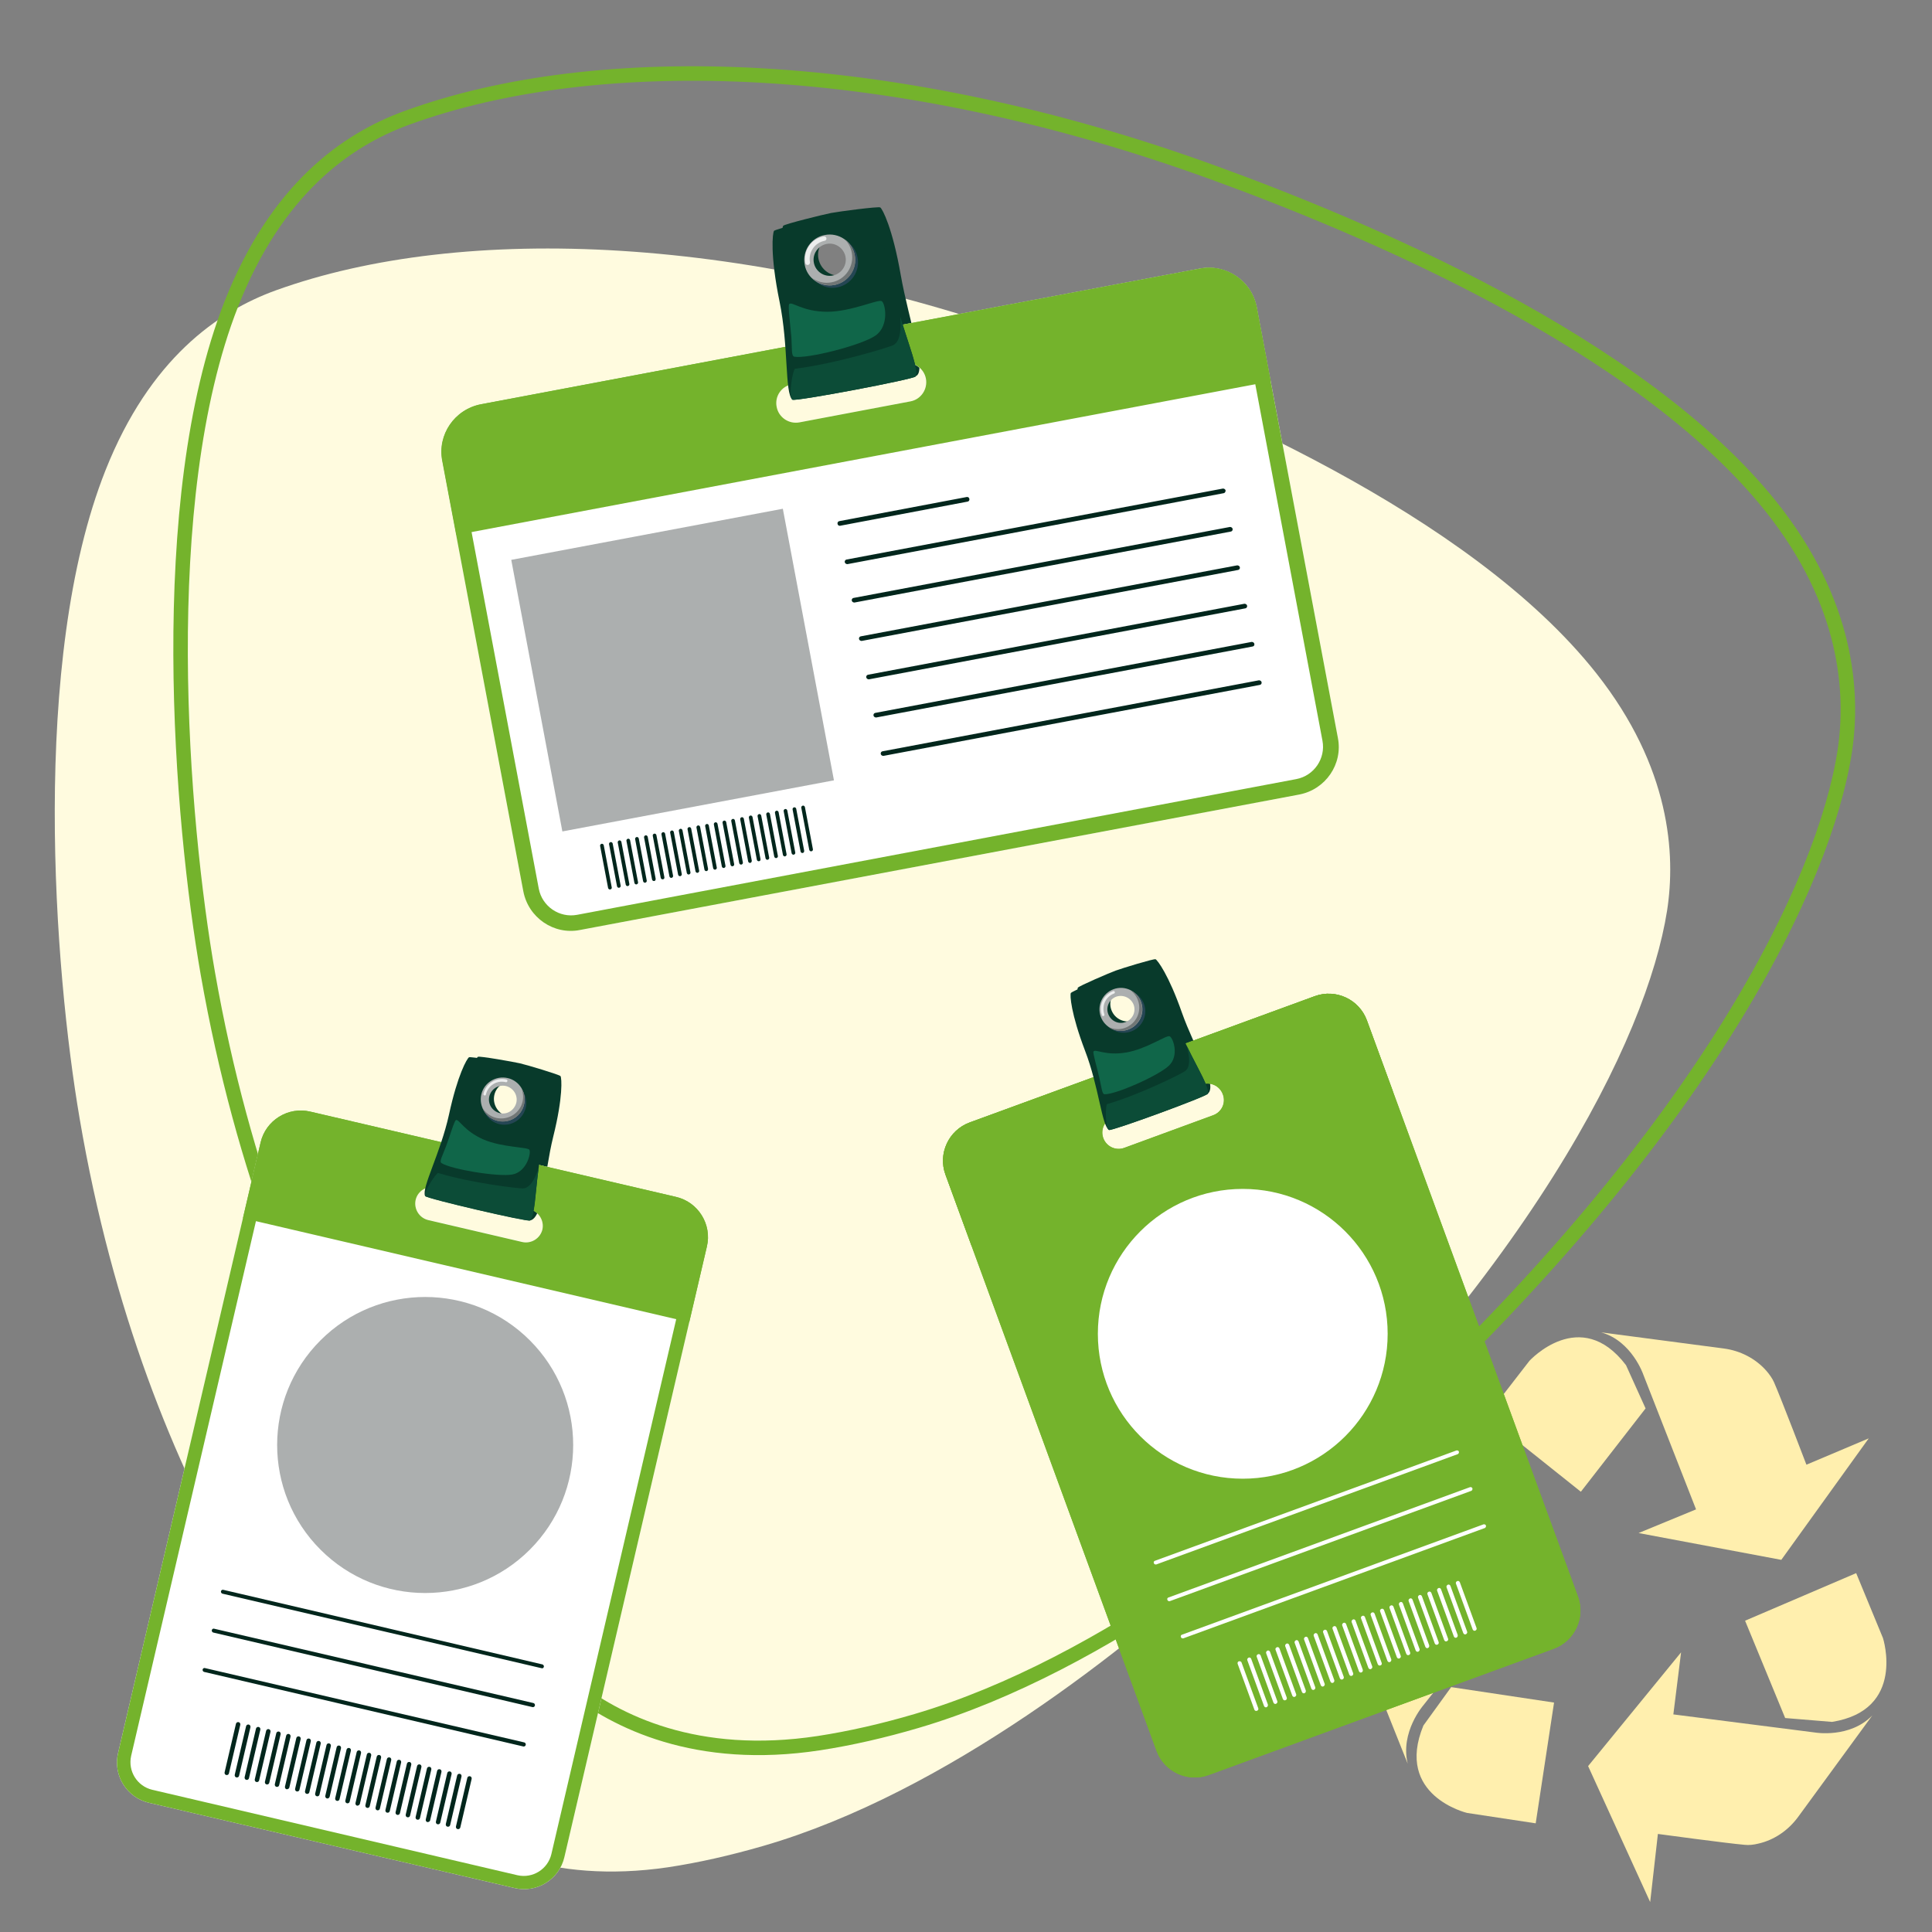 <?xml version="1.0" encoding="utf-8"?>
<!-- Generator: Adobe Illustrator 25.4.1, SVG Export Plug-In . SVG Version: 6.00 Build 0)  -->
<svg version="1.1" id="Camada_1" xmlns="http://www.w3.org/2000/svg" xmlns:xlink="http://www.w3.org/1999/xlink" x="0px" y="0px"
	 viewBox="0 0 800 800" style="enable-background:new 0 0 800 800;" xml:space="preserve">
<rect x="0" y="0" width="800" height="800" fill="#808080" stroke="none"/>
<style type="text/css">
	.st0{fill:#FFFBDF;}
	.st1{fill:none;stroke:#74B32C;stroke-width:6;stroke-miterlimit:10;}
	.st2{fill:#FFEFAE;}
	.st3{fill:#083A2B;}
	.st4{fill:#FFFFFF;}
	.st5{fill:#74B32C;}
	.st6{fill:#ACAFAF;}
	.st7{fill:#01261C;}
	.st8{fill:#0C4C37;}
	.st9{fill:#254654;}
	.st10{fill:#717676;}
	.st11{fill:#EDEEEE;}
	.st12{fill:#106649;}
</style>
<path class="st0" d="M661,278.8c-52.4-66.3-164-113.2-222.9-135c-127.7-47.2-246.7-51.4-323.8-23.6c-24.1,8.7-52.3,28.4-70.6,74.5
	C12.5,273.3,22.4,401.4,33,463.3c27.1,159,102.4,252.6,143.8,286c18.4,14.9,50.7,31.1,99.8,23.9c12.6-1.9,25.8-4.9,39.3-8.8
	c76.1-22,151.7-82.6,190.9-118.7c127-117,175.2-216,183.5-268.6C693.9,353.8,691.8,317.8,661,278.8"/>
<path class="st1" d="M733.2,209.6c-54.5-68.1-169.9-116-230.7-138.1c-132-48-254.9-51.7-334.3-22.6c-24.9,9.1-53.8,29.5-72.5,77.2
	c-31.8,81.2-20.8,213.4-9.6,277.2C114.9,567.2,193,663.4,236,697.7c19.1,15.3,52.5,31.8,103.1,24.1c13-2,26.6-5.1,40.5-9.2
	c78.4-23.1,156.1-86,196.4-123.5c130.4-121.4,179.6-223.8,187.9-278.2C767.5,286.8,765.2,249.6,733.2,209.6"/>
<g>
	<g>
		<path class="st2" d="M626.5,659.2l-37.1,46.9c0,0-9.7,11.1-6.5,24.2l-19.3-48.3c-2.5-6.4-2.9-13.5-0.7-20c0.7-1.9,1.5-3.8,2.5-5.2
			c4.3-5.8,22.6-28.8,22.6-28.8l-22-17.4l60.8,6.9l19.5,57.7L626.5,659.2z"/>
		<path class="st2" d="M600.9,698.6l42.6,6.4l-7.6,50l-28.4-4.3c0,0-30.1-7.1-18.1-36.2L600.9,698.6z"/>
	</g>
	<g>
		<path class="st2" d="M692.9,709.9l58.7,7.5c0,0,14.4,2.5,23.7-7.1l-30.7,42c-4.1,5.6-9.9,9.6-16.5,11.1c-2,0.5-4,0.7-5.7,0.5
			c-7.1-0.6-35.9-4.5-35.9-4.5l-3.2,28.2l-25.7-56.3l38.5-47.1L692.9,709.9z"/>
		<path class="st2" d="M739.2,711.4l-16.6-40.3l46-19.7l11.1,26.9c0,0,9.6,29.8-21.1,34.7L739.2,711.4z"/>
	</g>
	<path class="st2" d="M702.3,625l-21.8-55.7c0,0-4.7-14-17.5-17.6l50.9,6.7c6.7,0.9,13,4.1,17.5,9.2c1.3,1.5,2.5,3.2,3.2,4.8
		c2.9,6.6,13.4,34.1,13.4,34.1l25.8-10.9l-36.2,50.3l-59.1-11.1L702.3,625z"/>
	<path class="st2" d="M681.4,583.2l-26.8,34.5l-39.1-31.2l17.8-23c0,0,21.1-23.1,40,1.8L681.4,583.2z"/>
</g>
<g id="ID_Card1_1_">
	<path class="st3" d="M373,114c-3.4-19.6-7.6-27.5-8.5-28.1c-0.7-0.5-17.3,1.7-20.4,2.3c-3.1,0.6-19.3,4.6-19.8,5.3
		c-0.6,0.9-1.7,9.8,2.3,29.3c3.8,18.6,2.1,37.7,5.3,40.6c1,0.9,47.2-7.6,47.2-7.6C384.1,154.2,376.3,132.7,373,114z M338.9,107.1
		c-0.9-4.7,2.2-9.2,6.9-10.1c4.7-0.9,9.2,2.2,10.1,6.9c0.9,4.7-2.2,9.2-6.9,10.1C344.3,114.9,339.8,111.8,338.9,107.1z"/>
	<g>
		<path class="st4" d="M496.9,111.2l-297.8,56.2c-10.9,2.1-18.1,12.6-16,23.4l33.6,178.3c2.1,10.9,12.6,18.1,23.4,16L538,329
			c10.9-2.1,18.1-12.6,16-23.4l-33.6-178.3C518.3,116.3,507.8,109.2,496.9,111.2z M376.9,166.2l-46,8.7c-4.4,0.8-8.6-2.1-9.4-6.4
			c-0.8-4.4,2.1-8.6,6.4-9.4l46-8.7c4.4-0.8,8.6,2.1,9.4,6.4C384.1,161.2,381.3,165.4,376.9,166.2z"/>
		<path class="st5" d="M526.2,157.9l-5.8-30.7c-2.1-10.9-12.6-18.1-23.4-16l-297.8,56.2c-10.9,2.1-18.1,12.6-16,23.4l5.8,30.7
			L526.2,157.9z M328,159.1l46-8.7c4.4-0.8,8.6,2.1,9.4,6.4c0.8,4.4-2.1,8.6-6.4,9.4l-46,8.7c-4.4,0.8-8.6-2.1-9.4-6.4
			C320.7,164.1,323.6,159.9,328,159.1z"/>
		<path class="st5" d="M498.1,117.6c7.4-1.4,14.5,3.5,15.9,10.8l33.6,178.3c1.4,7.4-3.5,14.5-10.8,15.9L239,378.8
			c-7.4,1.4-14.5-3.5-15.9-10.8l-33.6-178.3c-1.4-7.4,3.5-14.5,10.8-15.9L498.1,117.6 M496.9,111.2l-297.8,56.2
			c-10.9,2.1-18.1,12.6-16,23.4l33.6,178.3c2.1,10.9,12.6,18.1,23.4,16L538,329c10.9-2.1,18.1-12.6,16-23.4l-33.6-178.3
			C518.3,116.3,507.8,109.2,496.9,111.2L496.9,111.2z"/>
		<g id="_x31__2_">
			
				<rect x="221.3" y="220.1" transform="matrix(0.983 -0.185 0.185 0.983 -46.557 56.409)" class="st6" width="114.4" height="114.4"/>
		</g>
		<path class="st7" d="M252.7,368.3c-0.4,0.1-0.8-0.2-0.9-0.6l-3.3-17.4c-0.1-0.4,0.2-0.8,0.6-0.9c0.4-0.1,0.8,0.2,0.9,0.6l3.3,17.4
			C253.4,367.8,253.2,368.2,252.7,368.3z M257,366.7l-3.3-17.4c-0.1-0.4-0.5-0.7-0.9-0.6c-0.4,0.1-0.7,0.5-0.6,0.9l3.3,17.4
			c0.1,0.4,0.5,0.7,0.9,0.6C256.8,367.5,257.1,367.1,257,366.7z M260.6,366l-3.3-17.4c-0.1-0.4-0.5-0.7-0.9-0.6s-0.7,0.5-0.6,0.9
			l3.3,17.4c0.1,0.4,0.5,0.7,0.9,0.6S260.7,366.4,260.6,366z M264.2,365.3l-3.3-17.4c-0.1-0.4-0.5-0.7-0.9-0.6s-0.7,0.5-0.6,0.9
			l3.3,17.4c0.1,0.4,0.5,0.7,0.9,0.6S264.3,365.7,264.2,365.3z M267.8,364.6l-3.3-17.4c-0.1-0.4-0.5-0.7-0.9-0.6
			c-0.4,0.1-0.7,0.5-0.6,0.9l3.3,17.4c0.1,0.4,0.5,0.7,0.9,0.6C267.6,365.4,267.9,365,267.8,364.6z M271.5,363.9l-3.3-17.4
			c-0.1-0.4-0.5-0.7-0.9-0.6c-0.4,0.1-0.7,0.5-0.6,0.9l3.3,17.4c0.1,0.4,0.5,0.7,0.9,0.6C271.3,364.8,271.5,364.4,271.5,363.9z
			 M275.1,363.2l-3.3-17.4c-0.1-0.4-0.5-0.7-0.9-0.6c-0.4,0.1-0.7,0.5-0.6,0.9l3.3,17.4c0.1,0.4,0.5,0.7,0.9,0.6
			C274.9,364.1,275.2,363.7,275.1,363.2z M278.7,362.6l-3.3-17.4c-0.1-0.4-0.5-0.7-0.9-0.6c-0.4,0.1-0.7,0.5-0.6,0.9l3.3,17.4
			c0.1,0.4,0.5,0.7,0.9,0.6S278.8,363,278.7,362.6z M282.3,361.9l-3.3-17.4c-0.1-0.4-0.5-0.7-0.9-0.6c-0.4,0.1-0.7,0.5-0.6,0.9
			l3.3,17.4c0.1,0.4,0.5,0.7,0.9,0.6C282.1,362.7,282.4,362.3,282.3,361.9z M285.9,361.2l-3.3-17.4c-0.1-0.4-0.5-0.7-0.9-0.6
			c-0.4,0.1-0.7,0.5-0.6,0.9l3.3,17.4c0.1,0.4,0.5,0.7,0.9,0.6C285.7,362,286,361.6,285.9,361.2z M289.5,360.5l-3.3-17.4
			c-0.1-0.4-0.5-0.7-0.9-0.6s-0.7,0.5-0.6,0.9l3.3,17.4c0.1,0.4,0.5,0.7,0.9,0.6S289.6,360.9,289.5,360.5z M293.2,359.8l-3.3-17.4
			c-0.1-0.4-0.5-0.7-0.9-0.6s-0.7,0.5-0.6,0.9l3.3,17.4c0.1,0.4,0.5,0.7,0.9,0.6S293.2,360.3,293.2,359.8z M296.8,359.2l-3.3-17.4
			c-0.1-0.4-0.5-0.7-0.9-0.6c-0.4,0.1-0.7,0.5-0.6,0.9l3.3,17.4c0.1,0.4,0.5,0.7,0.9,0.6C296.6,360,296.9,359.6,296.8,359.2z
			 M300.4,358.5l-3.3-17.4c-0.1-0.4-0.5-0.7-0.9-0.6c-0.4,0.1-0.7,0.5-0.6,0.9l3.3,17.4c0.1,0.4,0.5,0.7,0.9,0.6
			C300.2,359.3,300.5,358.9,300.4,358.5z M304,357.8l-3.3-17.4c-0.1-0.4-0.5-0.7-0.9-0.6s-0.7,0.5-0.6,0.9l3.3,17.4
			c0.1,0.4,0.5,0.7,0.9,0.6S304.1,358.2,304,357.8z M307.6,357.1l-3.3-17.4c-0.1-0.4-0.5-0.7-0.9-0.6c-0.4,0.1-0.7,0.5-0.6,0.9
			l3.3,17.4c0.1,0.4,0.5,0.7,0.9,0.6S307.7,357.5,307.6,357.1z M311.3,356.4L308,339c-0.1-0.4-0.5-0.7-0.9-0.6
			c-0.4,0.1-0.7,0.5-0.6,0.9l3.3,17.4c0.1,0.4,0.5,0.7,0.9,0.6S311.3,356.8,311.3,356.4z M314.9,355.7l-3.3-17.4
			c-0.1-0.4-0.5-0.7-0.9-0.6c-0.4,0.1-0.7,0.5-0.6,0.9l3.3,17.4c0.1,0.4,0.5,0.7,0.9,0.6C314.7,356.6,315,356.2,314.9,355.7z
			 M318.5,355.1l-3.3-17.4c-0.1-0.4-0.5-0.7-0.9-0.6s-0.7,0.5-0.6,0.9l3.3,17.4c0.1,0.4,0.5,0.7,0.9,0.6
			C318.3,355.9,318.6,355.5,318.5,355.1z M322.1,354.4l-3.3-17.4c-0.1-0.4-0.5-0.7-0.9-0.6c-0.4,0.1-0.7,0.5-0.6,0.9l3.3,17.4
			c0.1,0.4,0.5,0.7,0.9,0.6S322.2,354.8,322.1,354.4z M325.7,353.7l-3.3-17.4c-0.1-0.4-0.5-0.7-0.9-0.6c-0.4,0.1-0.7,0.5-0.6,0.9
			l3.3,17.4c0.1,0.4,0.5,0.7,0.9,0.6C325.5,354.5,325.8,354.1,325.7,353.7z M329.3,353l-3.3-17.4c-0.1-0.4-0.5-0.7-0.9-0.6
			s-0.7,0.5-0.6,0.9l3.3,17.4c0.1,0.4,0.5,0.7,0.9,0.6C329.1,353.8,329.4,353.4,329.3,353z M333,352.3l-3.3-17.4
			c-0.1-0.4-0.5-0.7-0.9-0.6c-0.4,0.1-0.7,0.5-0.6,0.9l3.3,17.4c0.1,0.4,0.5,0.7,0.9,0.6S333,352.8,333,352.3z M336.6,351.6
			l-3.3-17.4c-0.1-0.4-0.5-0.7-0.9-0.6c-0.4,0.1-0.7,0.5-0.6,0.9l3.3,17.4c0.1,0.4,0.5,0.7,0.9,0.6S336.7,352.1,336.6,351.6z"/>
		<path class="st7" d="M400.7,207.7l-52.8,10c-0.5,0.1-1-0.2-1.1-0.8c-0.1-0.5,0.2-1,0.7-1.1l52.8-10c0.5-0.1,1,0.2,1.1,0.8
			C401.5,207.1,401.2,207.6,400.7,207.7z M507.5,203.1c-0.1-0.5-0.6-0.8-1.1-0.8l-155.9,29.4c-0.5,0.1-0.8,0.6-0.7,1.1
			c0.1,0.5,0.6,0.8,1.1,0.8l155.9-29.4C507.2,204.1,507.5,203.6,507.5,203.1z M510.4,219c-0.1-0.5-0.6-0.8-1.1-0.8l-155.9,29.4
			c-0.5,0.1-0.8,0.6-0.7,1.1c0.1,0.5,0.6,0.8,1.1,0.8l155.9-29.4C510.2,220,510.5,219.5,510.4,219z M513.4,234.9
			c-0.1-0.5-0.6-0.8-1.1-0.8l-155.9,29.4c-0.5,0.1-0.8,0.6-0.7,1.1c0.1,0.5,0.6,0.8,1.1,0.8L512.7,236
			C513.2,235.9,513.5,235.4,513.4,234.9z M516.4,250.8c-0.1-0.5-0.6-0.8-1.1-0.8l-155.9,29.4c-0.5,0.1-0.8,0.6-0.7,1.1
			c0.1,0.5,0.6,0.8,1.1,0.8l155.9-29.4C516.2,251.8,516.5,251.3,516.4,250.8z M519.4,266.6c-0.1-0.5-0.6-0.8-1.1-0.8l-155.9,29.4
			c-0.5,0.1-0.8,0.6-0.7,1.1c0.1,0.5,0.6,0.8,1.1,0.8l155.9-29.4C519.2,267.6,519.5,267.2,519.4,266.6z M522.4,282.5
			c-0.1-0.5-0.6-0.8-1.1-0.8l-155.9,29.4c-0.5,0.1-0.8,0.6-0.7,1.1c0.1,0.5,0.6,0.8,1.1,0.8l155.9-29.4
			C522.2,283.5,522.5,283,522.4,282.5z"/>
	</g>
	<g>
		<path class="st3" d="M369.2,116.1c-3.4-19.6-7.6-27.5-8.5-28.1c-0.7-0.5-17.3,1.7-20.4,2.3c-3.1,0.6-19.3,4.6-19.8,5.3
			c-0.6,0.9-1.7,9.8,2.3,29.3c3.8,18.6,2.1,37.7,5.3,40.6c1,0.9,50.5-8.5,51-9.6C381,151.9,372.4,134.8,369.2,116.1z M335,109.2
			c-0.9-4.7,2.2-9.2,6.9-10.1c4.7-0.9,9.2,2.2,10.1,6.9c0.9,4.7-2.2,9.2-6.9,10.1C340.4,116.9,335.9,113.9,335,109.2z"/>
		<path class="st8" d="M369.7,143c-2.4,1-23.7,7.6-40.5,9.7c-0.8,0.1-2.9,11.2-1.1,12.8c1,0.9,50.5-8.5,51-9.6
			c1.4-2.8-2.7-12.5-6.3-24.7C372.6,131.5,374.1,141.1,369.7,143z"/>
		<path class="st9" d="M342.8,98.3c-5.7,1.1-9.5,6.6-8.4,12.3c1.1,5.7,6.6,9.5,12.3,8.4c5.7-1.1,9.5-6.6,8.4-12.3
			C354.1,101,348.5,97.2,342.8,98.3z M345.1,116.1c-4.7,0.9-9.2-2.2-10.1-6.9c-0.9-4.7,2.2-9.2,6.9-10.1c4.7-0.9,9.2,2.2,10.1,6.9
			C352.9,110.7,349.8,115.2,345.1,116.1z"/>
		<path class="st6" d="M345.5,118c-5.7,1.1-11.3-2.7-12.3-8.4c-1.1-5.7,2.7-11.3,8.4-12.3c5.7-1.1,11.3,2.7,12.3,8.4
			C355,111.3,351.2,116.9,345.5,118z M342.3,101c-3.6,0.7-6,4.2-5.3,7.8c0.7,3.6,4.2,6,7.8,5.3c3.6-0.7,6-4.2,5.3-7.8
			C349.4,102.7,345.9,100.3,342.3,101z"/>
		<path class="st10" d="M349.8,99.1c1.4,1.4,2.5,3.3,2.9,5.5c1.1,5.7-2.7,11.3-8.4,12.3c-3,0.6-5.9-0.2-8.2-1.9
			c2.4,2.4,5.9,3.6,9.5,3c5.7-1.1,9.5-6.6,8.4-12.3C353.4,102.9,351.9,100.6,349.8,99.1z"/>
		<path class="st11" d="M334.6,109.7c-0.5,0.1-1-0.2-1.1-0.7c-1-5.2,2.4-10.2,7.6-11.1c0.5-0.1,1,0.2,1.1,0.7c0.1,0.5-0.2,1-0.7,1.1
			c-4.2,0.8-6.9,4.8-6.1,9C335.4,109.1,335.1,109.6,334.6,109.7z"/>
		<path class="st12" d="M326.8,125.9c1.2-1.2,5.4,3.2,15.9,3.2c10-0.1,20.9-5.3,22.4-4.4c1.5,0.9,3.2,10.1-2.5,14.2
			c-5.8,4.1-28.6,9.8-33.7,8.8c-1.3-0.3-0.9-3.3-1.2-8C327.2,134,326.2,126.5,326.8,125.9z"/>
	</g>
</g>
<g id="ID_Card2_1_">
	<path class="st3" d="M229.1,470.6c4.1-16.5,3.5-24.2,3-25c-0.4-0.6-14.1-4.7-16.8-5.3c-2.6-0.6-16.7-3.1-17.4-2.7
		c-0.8,0.5-4.7,7.1-8.3,23.8c-3.5,15.9-11.4,30.2-9.9,33.6c0.4,1,36.6,9,39.6,10.4C225,504.7,225.2,486.3,229.1,470.6z M204.7,453.4
		c0.9-4,4.9-6.4,8.9-5.5c4,0.9,6.4,4.9,5.5,8.9c-0.9,4-4.9,6.4-8.9,5.5C206.3,461.3,203.8,457.3,204.7,453.4z"/>
	<g>
		<g>
			<path class="st4" d="M279.9,495.6l-151.4-35.3c-9.2-2.2-18.5,3.6-20.6,12.8l-59,252.8c-2.2,9.2,3.6,18.5,12.8,20.6l151.4,35.3
				c9.2,2.2,18.5-3.6,20.6-12.8l59-252.8C294.9,507,289.1,497.7,279.9,495.6z M216.3,514.2l-39-9.1c-3.7-0.9-6-4.6-5.2-8.3
				s4.6-6,8.3-5.2l39,9.1c3.7,0.9,6,4.6,5.2,8.3C223.7,512.7,220,515.1,216.3,514.2z"/>
			<path class="st5" d="M285.4,547.5l7.3-31.3c2.2-9.2-3.6-18.5-12.8-20.6l-151.4-35.3c-9.2-2.2-18.5,3.6-20.6,12.8l-7.3,31.3
				L285.4,547.5z M180.4,491.7l39,9.1c3.7,0.9,6,4.6,5.2,8.3c-0.9,3.7-4.6,6-8.3,5.2l-39-9.1c-3.7-0.9-6-4.6-5.2-8.3
				S176.7,490.8,180.4,491.7z"/>
			<path class="st5" d="M278.6,501c6.2,1.5,10.1,7.7,8.7,14l-59,252.8c-1.5,6.2-7.7,10.1-14,8.7L63,741.1c-6.2-1.5-10.1-7.7-8.7-14
				l59-252.8c1.5-6.2,7.7-10.1,14-8.7L278.6,501 M279.9,495.6l-151.4-35.3c-9.2-2.2-18.5,3.6-20.6,12.8l-59,252.8
				c-2.2,9.2,3.6,18.5,12.8,20.6l151.4,35.3c9.2,2.2,18.5-3.6,20.6-12.8l59-252.8C294.9,507,289.1,497.7,279.9,495.6L279.9,495.6z"
				/>
		</g>
		
			<ellipse transform="matrix(0.707 -0.707 0.707 0.707 -371.52 299.777)" class="st6" cx="176.1" cy="598.4" rx="61.3" ry="61.3"/>
		<path class="st7" d="M225.2,690.2c0.1-0.4-0.2-0.9-0.6-1L92.4,658.3c-0.4-0.1-0.8,0.2-0.9,0.6c-0.1,0.4,0.2,0.9,0.6,1l132.3,30.9
			C224.7,690.9,225.1,690.6,225.2,690.2z M221.5,706.2c0.1-0.4-0.2-0.9-0.6-1L88.6,674.4c-0.4-0.1-0.8,0.2-0.9,0.6
			c-0.1,0.4,0.2,0.9,0.6,1l132.3,30.9C221,706.9,221.4,706.7,221.5,706.2z M217.7,722.5c0.1-0.4-0.2-0.9-0.6-1L84.8,690.7
			c-0.4-0.1-0.8,0.2-0.9,0.6s0.2,0.9,0.6,1l132.3,30.9C217.2,723.2,217.6,723,217.7,722.5z"/>
		<path class="st7" d="M93.7,735c-0.5-0.1-0.8-0.6-0.7-1.1l4.7-20.1c0.1-0.5,0.6-0.8,1.1-0.7c0.5,0.1,0.8,0.6,0.7,1.1l-4.7,20.1
			C94.7,734.8,94.2,735.1,93.7,735z M99,735.3l4.7-20.1c0.1-0.5-0.2-1-0.7-1.1c-0.5-0.1-1,0.2-1.1,0.7l-4.7,20.1
			c-0.1,0.5,0.2,1,0.7,1.1C98.4,736.1,98.9,735.8,99,735.3z M103.1,736.3l4.7-20.1c0.1-0.5-0.2-1-0.7-1.1c-0.5-0.1-1,0.2-1.1,0.7
			l-4.7,20.1c-0.1,0.5,0.2,1,0.7,1.1C102.5,737.1,103,736.8,103.1,736.3z M107.3,737.2l4.7-20.1c0.1-0.5-0.2-1-0.7-1.1
			c-0.5-0.1-1,0.2-1.1,0.7l-4.7,20.1c-0.1,0.5,0.2,1,0.7,1.1C106.7,738,107.2,737.7,107.3,737.2z M111.5,738.2l4.7-20.1
			c0.1-0.5-0.2-1-0.7-1.1c-0.5-0.1-1,0.2-1.1,0.7l-4.7,20.1c-0.1,0.5,0.2,1,0.7,1.1C110.9,739,111.4,738.7,111.5,738.2z
			 M115.6,739.2l4.7-20.1c0.1-0.5-0.2-1-0.7-1.1c-0.5-0.1-1,0.2-1.1,0.7l-4.7,20.1c-0.1,0.5,0.2,1,0.7,1.1
			C115,740,115.5,739.7,115.6,739.2z M119.8,740.2l4.7-20.1c0.1-0.5-0.2-1-0.7-1.1c-0.5-0.1-1,0.2-1.1,0.7l-4.7,20.1
			c-0.1,0.5,0.2,1,0.7,1.1C119.2,740.9,119.7,740.6,119.8,740.2z M124,741.1l4.7-20.1c0.1-0.5-0.2-1-0.7-1.1c-0.5-0.1-1,0.2-1.1,0.7
			l-4.7,20.1c-0.1,0.5,0.2,1,0.7,1.1C123.4,741.9,123.9,741.6,124,741.1z M128.1,742.1l4.7-20.1c0.1-0.5-0.2-1-0.7-1.1
			c-0.5-0.1-1,0.2-1.1,0.7l-4.7,20.1c-0.1,0.5,0.2,1,0.7,1.1C127.5,742.9,128,742.6,128.1,742.1z M132.3,743.1L137,723
			c0.1-0.5-0.2-1-0.7-1.1c-0.5-0.1-1,0.2-1.1,0.7l-4.7,20.1c-0.1,0.5,0.2,1,0.7,1.1C131.7,743.9,132.2,743.6,132.3,743.1z
			 M136.5,744l4.7-20.1c0.1-0.5-0.2-1-0.7-1.1s-1,0.2-1.1,0.7l-4.7,20.1c-0.1,0.5,0.2,1,0.7,1.1C135.9,744.8,136.3,744.5,136.5,744z
			 M140.6,745l4.7-20.1c0.1-0.5-0.2-1-0.7-1.1c-0.5-0.1-1,0.2-1.1,0.7l-4.7,20.1c-0.1,0.5,0.2,1,0.7,1.1
			C140,745.8,140.5,745.5,140.6,745z M144.8,746l4.7-20.1c0.1-0.5-0.2-1-0.7-1.1c-0.5-0.1-1,0.2-1.1,0.7l-4.7,20.1
			c-0.1,0.5,0.2,1,0.7,1.1C144.2,746.8,144.7,746.5,144.8,746z M149,747l4.7-20.1c0.1-0.5-0.2-1-0.7-1.1s-1,0.2-1.1,0.7l-4.7,20.1
			c-0.1,0.5,0.2,1,0.7,1.1C148.4,747.7,148.8,747.4,149,747z M153.1,747.9l4.7-20.1c0.1-0.5-0.2-1-0.7-1.1c-0.5-0.1-1,0.2-1.1,0.7
			l-4.7,20.1c-0.1,0.5,0.2,1,0.7,1.1C152.5,748.7,153,748.4,153.1,747.9z M157.3,748.9l4.7-20.1c0.1-0.5-0.2-1-0.7-1.1
			c-0.5-0.1-1,0.2-1.1,0.7l-4.7,20.1c-0.1,0.5,0.2,1,0.7,1.1C156.7,749.7,157.2,749.4,157.3,748.9z M161.4,749.9l4.7-20.1
			c0.1-0.5-0.2-1-0.7-1.1c-0.5-0.1-1,0.2-1.1,0.7l-4.7,20.1c-0.1,0.5,0.2,1,0.7,1.1C160.8,750.7,161.3,750.4,161.4,749.9z
			 M165.6,750.8l4.7-20.1c0.1-0.5-0.2-1-0.7-1.1c-0.5-0.1-1,0.2-1.1,0.7l-4.7,20.1c-0.1,0.5,0.2,1,0.7,1.1
			C165,751.6,165.5,751.3,165.6,750.8z M169.8,751.8l4.7-20.1c0.1-0.5-0.2-1-0.7-1.1c-0.5-0.1-1,0.2-1.1,0.7l-4.7,20.1
			c-0.1,0.5,0.2,1,0.7,1.1C169.2,752.6,169.7,752.3,169.8,751.8z M173.9,752.8l4.7-20.1c0.1-0.5-0.2-1-0.7-1.1
			c-0.5-0.1-1,0.2-1.1,0.7l-4.7,20.1c-0.1,0.5,0.2,1,0.7,1.1C173.3,753.6,173.8,753.3,173.9,752.8z M178.1,753.8l4.7-20.1
			c0.1-0.5-0.2-1-0.7-1.1c-0.5-0.1-1,0.2-1.1,0.7l-4.7,20.1c-0.1,0.5,0.2,1,0.7,1.1C177.5,754.5,178,754.2,178.1,753.8z
			 M182.3,754.7l4.7-20.1c0.1-0.5-0.2-1-0.7-1.1c-0.5-0.1-1,0.2-1.1,0.7l-4.7,20.1c-0.1,0.5,0.2,1,0.7,1.1
			C181.7,755.5,182.2,755.2,182.3,754.7z M186.4,755.7l4.7-20.1c0.1-0.5-0.2-1-0.7-1.1c-0.5-0.1-1,0.2-1.1,0.7l-4.7,20.1
			c-0.1,0.5,0.2,1,0.7,1.1C185.8,756.5,186.3,756.2,186.4,755.7z M190.6,756.7l4.7-20.1c0.1-0.5-0.2-1-0.7-1.1
			c-0.5-0.1-1,0.2-1.1,0.7l-4.7,20.1c-0.1,0.5,0.2,1,0.7,1.1C190,757.5,190.5,757.2,190.6,756.7z"/>
	</g>
	<g>
		<path class="st3" d="M225.4,470.8c4.1-16.5,3.5-24.2,3-25c-0.4-0.6-14.1-4.7-16.8-5.3c-2.6-0.6-16.7-3.1-17.4-2.7
			c-0.8,0.5-4.7,7.1-8.3,23.8c-3.5,15.9-11.4,30.2-9.9,33.6c0.4,1,42.5,10.8,43.3,10.1C222.2,503,221.4,486.6,225.4,470.8z
			 M201,453.6c0.9-4,4.9-6.4,8.9-5.5c4,0.9,6.4,4.9,5.5,8.9c-0.9,4-4.9,6.4-8.9,5.5C202.6,461.6,200.1,457.6,201,453.6z"/>
		<path class="st8" d="M216.5,492.1c-2.2,0-21.2-2.2-35.1-6.4c-0.6-0.2-6.1,7.8-5.3,9.6c0.4,1,42.5,10.8,43.3,10.1
			c2.1-1.7,2.2-10.7,3.6-21.6C222.8,484.1,220.6,492.1,216.5,492.1z"/>
		<path class="st9" d="M210.9,447.8c-4.9-1.1-9.7,1.9-10.9,6.8c-1.1,4.9,1.9,9.7,6.8,10.9c4.9,1.1,9.7-1.9,10.9-6.8
			C218.8,453.8,215.7,448.9,210.9,447.8z M206.5,462.5c-4-0.9-6.4-4.9-5.5-8.9c0.9-4,4.9-6.4,8.9-5.5c4,0.9,6.4,4.9,5.5,8.9
			C214.5,461,210.5,463.4,206.5,462.5z"/>
		<path class="st6" d="M206.1,464.1c-4.9-1.1-7.9-6-6.8-10.9c1.1-4.9,6-7.9,10.9-6.8c4.9,1.1,7.9,6,6.8,10.9
			C215.9,462.2,211,465.3,206.1,464.1z M209.5,449.7c-3.1-0.7-6.1,1.2-6.9,4.3c-0.7,3.1,1.2,6.1,4.3,6.9s6.1-1.2,6.9-4.3
			C214.5,453.5,212.6,450.5,209.5,449.7z"/>
		<path class="st10" d="M216,450.8c0.6,1.6,0.8,3.5,0.4,5.3c-1.1,4.9-6,7.9-10.9,6.8c-2.5-0.6-4.6-2.2-5.8-4.3
			c1,2.7,3.4,4.9,6.4,5.6c4.9,1.1,9.7-1.9,10.9-6.8C217.6,455,217.2,452.7,216,450.8z"/>
		<path class="st11" d="M200.6,453.6c-0.3-0.1-0.5-0.4-0.4-0.7c1-4.3,5.3-6.9,9.5-5.9c0.3,0.1,0.5,0.4,0.4,0.7s-0.4,0.5-0.7,0.4
			c-3.7-0.9-7.3,1.4-8.2,5.1C201.2,453.5,200.9,453.7,200.6,453.6z"/>
		<path class="st12" d="M188.8,463.8c1.3-0.5,3.2,4.4,11.3,8c7.9,3.4,18.3,3.1,19.1,4.3s-1,9-6.9,10.2c-5.9,1.2-25.8-2.2-29.5-4.7
			c-1-0.7,0.4-2.9,1.8-6.7C186.3,470.4,188.1,464.1,188.8,463.8z"/>
	</g>
</g>
<g id="ID_Card2_00000145052629662917903090000005248382607653714077_">
	<path class="st3" d="M489.4,419.3c-5.5-15.7-10.1-21.7-10.9-22.1c-0.7-0.3-14.1,3.8-16.5,4.7c-2.5,0.9-15.3,6.4-15.7,7.1
		c-0.4,0.8,0,8.4,5.9,23.9c5.7,14.8,6.9,30.9,9.9,32.8c0.9,0.6,34.8-12.2,38-12.8C504.4,449.4,494.7,434.3,489.4,419.3z
		 M460.2,418.2c-1.4-3.7,0.6-7.9,4.3-9.3c3.7-1.4,7.9,0.6,9.3,4.3s-0.6,7.9-4.3,9.3C465.8,423.9,461.6,422,460.2,418.2z"/>
	<g>
		<g>
			<path class="st5" d="M544.4,412.5l-142.9,52.3c-8.7,3.2-13.2,12.9-10,21.6L478.9,725c3.2,8.7,12.9,13.2,21.6,10l142.9-52.3
				c8.7-3.2,13.2-12.9,10-21.6L566,422.5C562.8,413.8,553.1,409.3,544.4,412.5z M502.3,461.8l-36.8,13.5c-3.5,1.3-7.4-0.5-8.7-4
				c-1.3-3.5,0.5-7.4,4-8.7l36.8-13.5c3.5-1.3,7.4,0.5,8.7,4C507.7,456.7,505.9,460.5,502.3,461.8z"/>
			<path class="st5" d="M576.8,452L566,422.5c-3.2-8.7-12.9-13.2-21.6-10l-142.9,52.3c-8.7,3.2-13.2,12.9-10,21.6l10.8,29.5
				L576.8,452z M460.9,462.6l36.8-13.5c3.5-1.3,7.4,0.5,8.7,4c1.3,3.5-0.5,7.4-4,8.7l-36.8,13.5c-3.5,1.3-7.4-0.5-8.7-4
				C455.6,467.8,457.4,463.9,460.9,462.6z"/>
			<path class="st5" d="M546.3,417.6c5.9-2.2,12.4,0.9,14.6,6.8l87.4,238.6c2.2,5.9-0.9,12.4-6.8,14.6l-142.9,52.3
				c-5.9,2.2-12.4-0.9-14.6-6.8l-87.4-238.6c-2.2-5.9,0.9-12.4,6.8-14.6L546.3,417.6 M544.4,412.5l-142.9,52.3
				c-8.7,3.2-13.2,12.9-10,21.6L478.9,725c3.2,8.7,12.9,13.2,21.6,10l142.9-52.3c8.7-3.2,13.2-12.9,10-21.6L566,422.5
				C562.8,413.8,553.1,409.3,544.4,412.5L544.4,412.5z"/>
		</g>
		<circle class="st4" cx="514.6" cy="552.3" r="60"/>
		<path class="st4" d="M604.1,601.1c-0.1-0.4-0.6-0.6-1-0.5l-124.9,45.7c-0.4,0.1-0.6,0.6-0.4,1c0.1,0.4,0.6,0.6,1,0.5l124.9-45.7
			C604,601.9,604.2,601.5,604.1,601.1z M609.7,616.3c-0.1-0.4-0.6-0.6-1-0.5l-124.9,45.7c-0.4,0.1-0.6,0.6-0.4,1
			c0.1,0.4,0.6,0.6,1,0.5l124.9-45.7C609.6,617.1,609.8,616.7,609.7,616.3z M615.3,631.7c-0.1-0.4-0.6-0.6-1-0.5l-124.9,45.7
			c-0.4,0.1-0.6,0.6-0.4,1c0.1,0.4,0.6,0.6,1,0.5l124.9-45.7C615.2,632.5,615.4,632.1,615.3,631.7z"/>
		<path class="st4" d="M520.5,708.4c-0.5,0.2-1-0.1-1.1-0.5l-6.9-18.9c-0.2-0.5,0.1-1,0.5-1.1s1,0.1,1.1,0.5l6.9,18.9
			C521.2,707.7,521,708.2,520.5,708.4z M525,705.8l-6.9-18.9c-0.2-0.5-0.7-0.7-1.1-0.5s-0.7,0.7-0.5,1.1l6.9,18.9
			c0.2,0.5,0.7,0.7,1.1,0.5S525.1,706.3,525,705.8z M528.9,704.4l-6.9-18.9c-0.2-0.5-0.7-0.7-1.1-0.5c-0.5,0.2-0.7,0.7-0.5,1.1
			l6.9,18.9c0.2,0.5,0.7,0.7,1.1,0.5S529.1,704.8,528.9,704.4z M532.8,702.9l-6.9-18.9c-0.2-0.5-0.7-0.7-1.1-0.5s-0.7,0.7-0.5,1.1
			l6.9,18.9c0.2,0.5,0.7,0.7,1.1,0.5C532.7,703.9,533,703.4,532.8,702.9z M536.7,701.5l-6.9-18.9c-0.2-0.5-0.7-0.7-1.1-0.5
			c-0.5,0.2-0.7,0.7-0.5,1.1l6.9,18.9c0.2,0.5,0.7,0.7,1.1,0.5S536.9,701.9,536.7,701.5z M540.7,700l-6.9-18.9
			c-0.2-0.5-0.7-0.7-1.1-0.5s-0.7,0.7-0.5,1.1l6.9,18.9c0.2,0.5,0.7,0.7,1.1,0.5S540.8,700.5,540.7,700z M544.6,698.6l-6.9-18.9
			c-0.2-0.5-0.7-0.7-1.1-0.5s-0.7,0.7-0.5,1.1l6.9,18.9c0.2,0.5,0.7,0.7,1.1,0.5S544.8,699.1,544.6,698.6z M548.5,697.2l-6.9-18.9
			c-0.2-0.5-0.7-0.7-1.1-0.5s-0.7,0.7-0.5,1.1l6.9,18.9c0.2,0.5,0.7,0.7,1.1,0.5S548.7,697.6,548.5,697.2z M552.5,695.7l-6.9-18.9
			c-0.2-0.5-0.7-0.7-1.1-0.5s-0.7,0.7-0.5,1.1l6.9,18.9c0.2,0.5,0.7,0.7,1.1,0.5S552.6,696.2,552.5,695.7z M556.4,694.3l-6.9-18.9
			c-0.2-0.5-0.7-0.7-1.1-0.5c-0.5,0.2-0.7,0.7-0.5,1.1l6.9,18.9c0.2,0.5,0.7,0.7,1.1,0.5C556.3,695.3,556.6,694.7,556.4,694.3z
			 M560.3,692.8l-6.9-18.9c-0.2-0.5-0.7-0.7-1.1-0.5c-0.5,0.2-0.7,0.7-0.5,1.1l6.9,18.9c0.2,0.5,0.7,0.7,1.1,0.5
			S560.5,693.3,560.3,692.8z M564.3,691.4l-6.9-18.9c-0.2-0.5-0.7-0.7-1.1-0.5s-0.7,0.7-0.5,1.1l6.9,18.9c0.2,0.5,0.7,0.7,1.1,0.5
			S564.4,691.9,564.3,691.4z M568.2,690l-6.9-18.9c-0.2-0.5-0.7-0.7-1.1-0.5s-0.7,0.7-0.5,1.1l6.9,18.9c0.2,0.5,0.7,0.7,1.1,0.5
			S568.4,690.4,568.2,690z M572.1,688.5l-6.9-18.9c-0.2-0.5-0.7-0.7-1.1-0.5c-0.5,0.2-0.7,0.7-0.5,1.1l6.9,18.9
			c0.2,0.5,0.7,0.7,1.1,0.5C572.1,689.5,572.3,689,572.1,688.5z M576.1,687.1l-6.9-18.9c-0.2-0.5-0.7-0.7-1.1-0.5
			c-0.5,0.2-0.7,0.7-0.5,1.1l6.9,18.9c0.2,0.5,0.7,0.7,1.1,0.5S576.2,687.5,576.1,687.1z M580,685.6l-6.9-18.9
			c-0.2-0.5-0.7-0.7-1.1-0.5c-0.5,0.2-0.7,0.7-0.5,1.1l6.9,18.9c0.2,0.5,0.7,0.7,1.1,0.5S580.2,686.1,580,685.6z M583.9,684.2
			l-6.9-18.9c-0.2-0.5-0.7-0.7-1.1-0.5c-0.5,0.2-0.7,0.7-0.5,1.1l6.9,18.9c0.2,0.5,0.7,0.7,1.1,0.5
			C583.8,685.2,584.1,684.7,583.9,684.2z M587.8,682.8l-6.9-18.9c-0.2-0.5-0.7-0.7-1.1-0.5s-0.7,0.7-0.5,1.1l6.9,18.9
			c0.2,0.5,0.7,0.7,1.1,0.5S588,683.2,587.8,682.8z M591.8,681.3l-6.9-18.9c-0.2-0.5-0.7-0.7-1.1-0.5s-0.7,0.7-0.5,1.1l6.9,18.9
			c0.2,0.5,0.7,0.7,1.1,0.5S591.9,681.8,591.8,681.3z M595.7,679.9l-6.9-18.9c-0.2-0.5-0.7-0.7-1.1-0.5s-0.7,0.7-0.5,1.1l6.9,18.9
			c0.2,0.5,0.7,0.7,1.1,0.5C595.6,680.9,595.9,680.4,595.7,679.9z M599.6,678.5l-6.9-18.9c-0.2-0.5-0.7-0.7-1.1-0.5
			c-0.5,0.2-0.7,0.7-0.5,1.1l6.9,18.9c0.2,0.5,0.7,0.7,1.1,0.5C599.6,679.4,599.8,678.9,599.6,678.5z M603.6,677l-6.9-18.9
			c-0.2-0.5-0.7-0.7-1.1-0.5s-0.7,0.7-0.5,1.1l6.9,18.9c0.2,0.5,0.7,0.7,1.1,0.5S603.7,677.5,603.6,677z M607.5,675.6l-6.9-18.9
			c-0.2-0.5-0.7-0.7-1.1-0.5s-0.7,0.7-0.5,1.1l6.9,18.9c0.2,0.5,0.7,0.7,1.1,0.5S607.7,676,607.5,675.6z M611.4,674.1l-6.9-18.9
			c-0.2-0.5-0.7-0.7-1.1-0.5c-0.5,0.2-0.7,0.7-0.5,1.1l6.9,18.9c0.2,0.5,0.7,0.7,1.1,0.5S611.6,674.6,611.4,674.1z"/>
	</g>
	<g>
		<path class="st3" d="M486.5,421.5c-5.5-15.7-10.1-21.7-10.9-22.1c-0.7-0.3-14.1,3.8-16.5,4.7c-2.5,0.9-15.3,6.4-15.7,7.1
			c-0.4,0.8,0,8.4,5.9,23.9c5.7,14.8,6.9,30.9,9.9,32.8c0.9,0.6,40.6-13.9,40.9-15C501.2,449.5,491.8,436.5,486.5,421.5z
			 M457.3,420.5c-1.4-3.7,0.6-7.9,4.3-9.3c3.7-1.4,7.9,0.6,9.3,4.3c1.4,3.7-0.6,7.9-4.3,9.3C462.9,426.1,458.7,424.2,457.3,420.5z"
			/>
		<path class="st8" d="M490.6,443.6c-1.8,1.2-18.5,9.6-32.2,13.6c-0.6,0.2-0.9,9.7,0.8,10.7c0.9,0.6,40.6-13.9,40.9-15
			c0.8-2.5-3.9-10-8.6-19.6C491.5,433.8,494,441.5,490.6,443.6z"/>
		<path class="st9" d="M462.3,410.4c-4.6,1.7-7,6.8-5.3,11.4c1.7,4.6,6.8,7,11.4,5.3c4.6-1.7,7-6.8,5.3-11.4
			C472,411.1,466.9,408.7,462.3,410.4z M466.6,424.8c-3.7,1.4-7.9-0.6-9.3-4.3c-1.4-3.7,0.6-7.9,4.3-9.3c3.7-1.4,7.9,0.6,9.3,4.3
			C472.3,419.2,470.4,423.4,466.6,424.8z"/>
		<path class="st6" d="M467.2,426.3c-4.6,1.7-9.7-0.7-11.4-5.3c-1.7-4.6,0.7-9.7,5.3-11.4s9.7,0.7,11.4,5.3S471.8,424.6,467.2,426.3
			z M462.2,412.7c-2.9,1.1-4.4,4.3-3.3,7.2c1.1,2.9,4.3,4.4,7.2,3.3s4.4-4.3,3.3-7.2C468.3,413.2,465.1,411.7,462.2,412.7z"/>
		<path class="st10" d="M468.1,410.1c1.4,1,2.5,2.4,3.1,4.1c1.7,4.6-0.7,9.7-5.3,11.4c-2.4,0.9-4.9,0.6-7-0.4
			c2.3,1.7,5.4,2.2,8.2,1.1c4.6-1.7,7-6.8,5.3-11.4C471.6,412.7,470.1,411,468.1,410.1z"/>
		<path class="st11" d="M457,420.7c-0.3,0.1-0.6,0-0.7-0.3c-1.5-4,0.6-8.5,4.6-10c0.3-0.1,0.6,0,0.7,0.3c0.1,0.3,0,0.6-0.3,0.7
			c-3.5,1.3-5.2,5.1-4,8.6C457.4,420.3,457.3,420.6,457,420.7z"/>
		<path class="st12" d="M452.8,435.4c0.8-1.2,4.9,1.9,13.6,0.4c8.3-1.4,16.6-7.3,17.9-6.7c1.4,0.5,4.1,7.9-0.2,12.1
			s-22.3,12.1-26.7,11.9c-1.1,0-1.2-2.6-2.1-6.4C454.3,442.1,452.4,436,452.8,435.4z"/>
	</g>
</g>
</svg>
